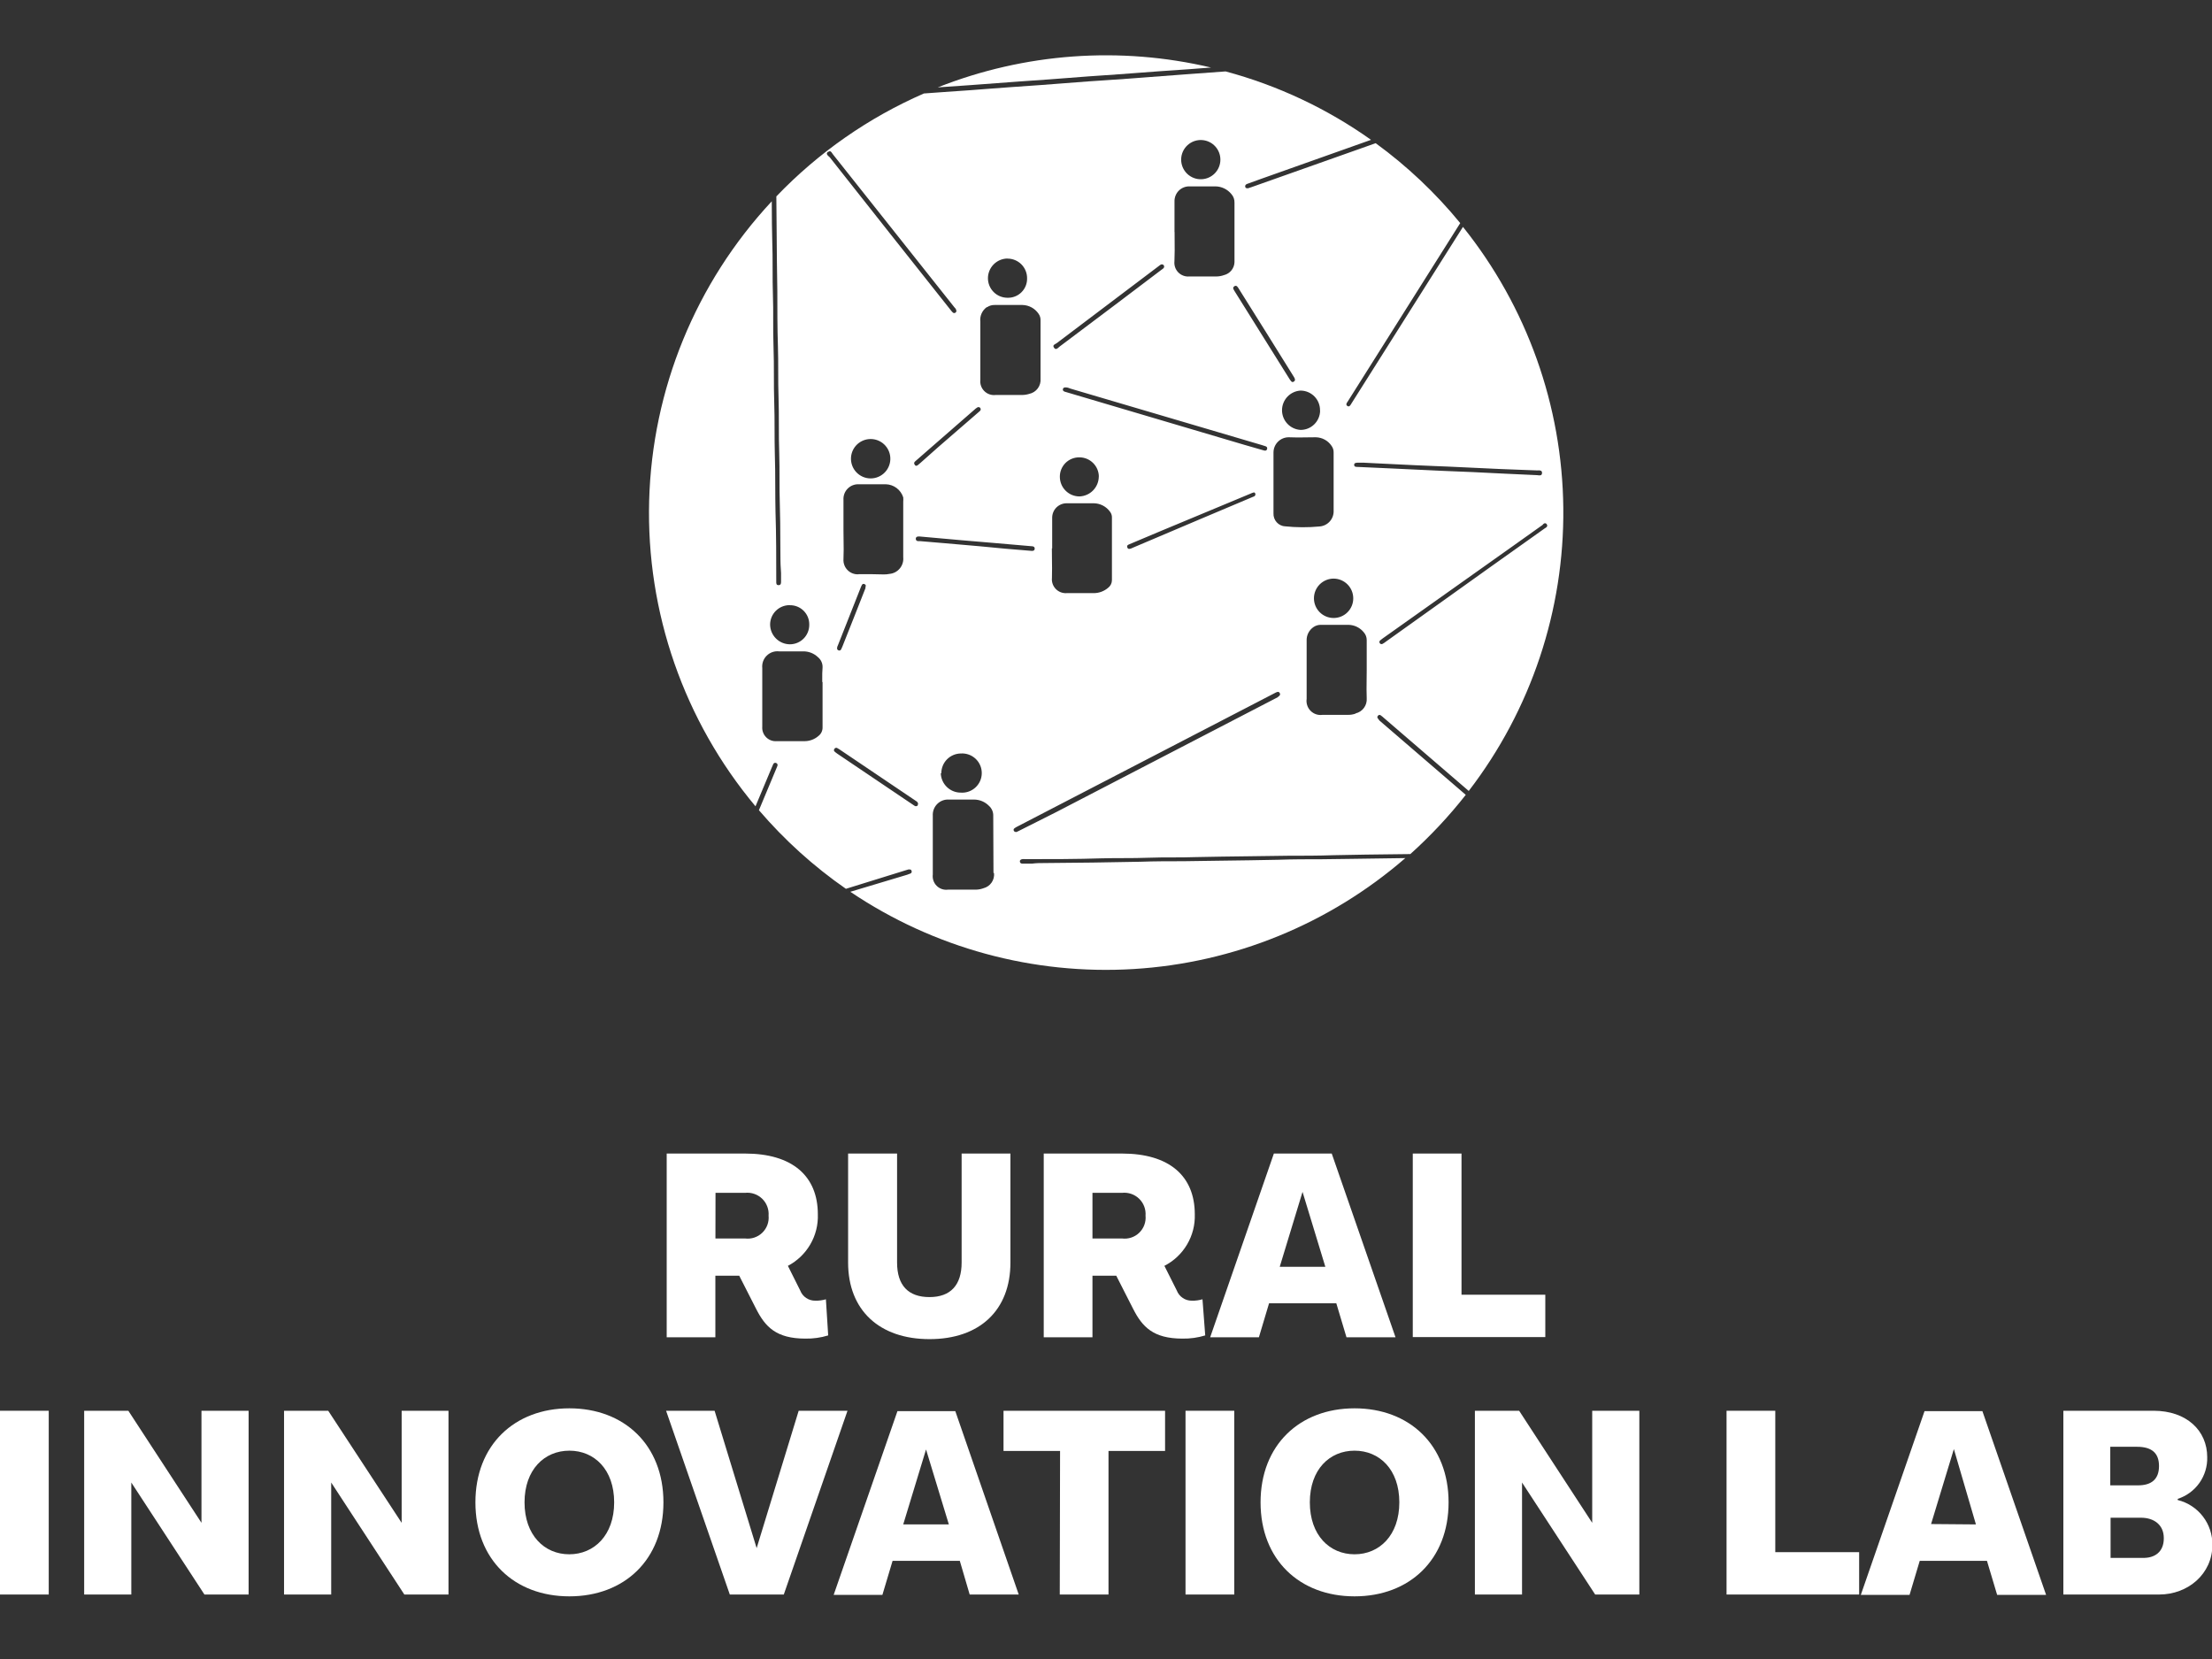 <svg width="160" height="120" viewBox="0 0 160 120" fill="none" xmlns="http://www.w3.org/2000/svg">
<rect x="0" y="0" width="160" height="120" fill="#333333" stroke="none"/>
<g clip-path="url(#clip0_1146:1225)">
<path d="M75.887 5.743L73.687 5.897L70.206 6.156L67.83 6.321C74.118 3.832 81.019 3.331 87.6 4.885L86.006 5.006L83.844 5.155L80.902 5.375L78.763 5.523L75.887 5.743Z" fill="white"/>
<path fill-rule="evenodd" clip-rule="evenodd" d="M99.637 51.923C99.644 51.939 99.654 51.954 99.666 51.966C99.7 52.021 99.738 52.072 99.781 52.12L106.023 57.493C104.813 59.034 103.472 60.467 102.014 61.777C101.705 61.781 101.396 61.784 101.088 61.788C99.543 61.805 97.999 61.823 96.454 61.859C95.355 61.898 94.255 61.898 93.155 61.898C92.221 61.914 91.288 61.925 90.356 61.936C89.048 61.952 87.741 61.968 86.434 61.997C85.885 62.019 85.346 62.019 84.801 62.019C84.257 62.019 83.707 62.019 83.135 62.041C82.488 62.066 81.84 62.068 81.192 62.07C80.693 62.071 80.195 62.073 79.698 62.085C77.878 62.145 76.041 62.145 74.199 62.145C74.172 62.145 74.145 62.144 74.119 62.142C74.065 62.138 74.011 62.134 73.945 62.145C73.846 62.162 73.758 62.211 73.769 62.321C73.78 62.431 73.863 62.47 73.967 62.47H74.638C74.952 62.426 75.27 62.426 75.584 62.426C77.883 62.415 80.187 62.376 82.486 62.332C83.525 62.294 84.564 62.294 85.603 62.294C86.517 62.278 87.432 62.267 88.345 62.255C89.719 62.237 91.091 62.219 92.462 62.189C93.512 62.151 94.557 62.151 95.602 62.151C96.251 62.142 96.897 62.134 97.541 62.126C98.917 62.108 100.284 62.091 101.651 62.068C96.159 66.832 89.249 69.653 81.992 70.093C74.734 70.533 67.534 68.569 61.506 64.505L65.614 63.273L65.85 63.185C65.868 63.179 65.885 63.169 65.9 63.156C65.914 63.143 65.926 63.127 65.934 63.11C65.942 63.093 65.947 63.074 65.948 63.054C65.948 63.035 65.945 63.016 65.938 62.998C65.911 62.888 65.85 62.888 65.718 62.888L65.515 62.948L61.187 64.29C58.855 62.671 56.741 60.76 54.895 58.604L56.182 55.524L56.232 55.398C56.24 55.378 56.245 55.356 56.245 55.335C56.245 55.313 56.24 55.292 56.231 55.272C56.223 55.252 56.21 55.235 56.194 55.221C56.178 55.206 56.159 55.195 56.138 55.189C56.119 55.18 56.098 55.175 56.077 55.175C56.055 55.174 56.034 55.178 56.014 55.187C55.995 55.195 55.977 55.207 55.962 55.223C55.948 55.238 55.936 55.257 55.929 55.277C55.891 55.359 55.852 55.441 55.819 55.529L54.648 58.323C49.474 52.139 46.738 44.278 46.955 36.218C47.172 28.159 50.326 20.456 55.825 14.559C55.826 14.716 55.826 14.874 55.827 15.031C55.831 15.816 55.835 16.603 55.858 17.391C55.883 18.068 55.884 18.762 55.885 19.448C55.885 20.094 55.886 20.732 55.907 21.34C55.929 21.948 55.928 22.54 55.927 23.14C55.926 23.775 55.926 24.419 55.951 25.101C55.977 25.784 55.977 26.485 55.978 27.175C55.979 27.826 55.979 28.466 56.001 29.072C56.024 29.744 56.026 30.416 56.027 31.088C56.028 31.665 56.029 32.241 56.045 32.817C56.072 33.593 56.074 34.371 56.076 35.149C56.078 35.772 56.08 36.395 56.094 37.019C56.149 38.696 56.149 40.4 56.149 42.049V42.05C56.149 42.06 56.149 42.07 56.149 42.08C56.148 42.199 56.147 42.325 56.314 42.325C56.496 42.325 56.496 42.182 56.496 42.056V41.451C56.491 41.362 56.485 41.273 56.48 41.185C56.466 40.96 56.452 40.734 56.452 40.505C56.446 40.039 56.444 39.573 56.442 39.105C56.439 38.249 56.436 37.392 56.408 36.535C56.385 35.892 56.384 35.247 56.383 34.602C56.383 34 56.382 33.398 56.364 32.795C56.338 32.101 56.337 31.407 56.337 30.713C56.336 30.059 56.336 29.406 56.314 28.753C56.291 28.116 56.291 27.479 56.29 26.841C56.289 26.247 56.289 25.652 56.27 25.057C56.226 23.716 56.226 22.369 56.226 21.021C56.199 19.624 56.189 18.225 56.178 16.828C56.172 15.954 56.165 15.08 56.155 14.207C59.186 11.044 62.814 8.513 66.829 6.761L68.05 6.673L70.25 6.519C70.575 6.494 70.899 6.469 71.223 6.444C71.848 6.396 72.472 6.348 73.098 6.304L75.298 6.15L78.746 5.886C79.062 5.865 79.377 5.844 79.693 5.823C80.345 5.78 80.996 5.737 81.644 5.688L85.714 5.38L88.651 5.166C92.424 6.178 95.986 7.854 99.171 10.115L91.158 12.959L90.202 13.305C90.108 13.338 90.048 13.409 90.07 13.514C90.092 13.618 90.163 13.618 90.273 13.618L90.51 13.541L99.507 10.357C101.783 12.016 103.838 13.958 105.622 16.137L97.466 29.072C97.384 29.171 97.34 29.292 97.466 29.369C97.589 29.444 97.655 29.342 97.714 29.25L97.719 29.242L97.78 29.143L105.82 16.412C110.446 22.185 113.002 29.343 113.078 36.74C113.154 44.137 110.745 51.346 106.238 57.212C104.21 55.464 102.183 53.718 100.156 51.977C100.062 51.894 99.969 51.812 99.87 51.74C99.854 51.728 99.836 51.72 99.817 51.715C99.798 51.71 99.778 51.71 99.759 51.714C99.749 51.715 99.74 51.718 99.731 51.722C99.722 51.726 99.713 51.73 99.706 51.736C99.689 51.747 99.676 51.762 99.666 51.779C99.654 51.791 99.644 51.806 99.637 51.822C99.631 51.838 99.627 51.855 99.627 51.872C99.627 51.884 99.629 51.895 99.631 51.905C99.633 51.911 99.635 51.917 99.637 51.923ZM111.919 38.003C111.905 37.964 111.886 37.927 111.864 37.893C111.743 37.788 111.633 37.887 111.578 37.97L109.114 39.724L100.035 46.164C100.019 46.175 100.004 46.187 99.988 46.198C99.936 46.236 99.883 46.276 99.837 46.318C99.821 46.329 99.807 46.343 99.797 46.359C99.787 46.376 99.78 46.394 99.777 46.413C99.774 46.432 99.774 46.451 99.779 46.47C99.784 46.489 99.792 46.506 99.803 46.522C99.824 46.555 99.857 46.579 99.895 46.588C99.933 46.597 99.973 46.591 100.007 46.571C100.088 46.526 100.165 46.475 100.238 46.417L107.937 40.918C109.206 40.019 110.472 39.119 111.737 38.217C111.748 38.211 111.759 38.204 111.77 38.197C111.841 38.154 111.919 38.107 111.919 38.003ZM98.616 33.466H98.242C98.233 33.466 98.224 33.467 98.215 33.467C98.101 33.471 97.95 33.477 97.95 33.62C97.95 33.774 98.088 33.774 98.203 33.774L100.403 33.873L104.253 34.054L106.535 34.148C108.08 34.225 109.626 34.302 111.165 34.368C111.191 34.369 111.219 34.372 111.248 34.376C111.379 34.393 111.53 34.412 111.539 34.219C111.549 34.014 111.376 34.02 111.233 34.025C111.211 34.026 111.19 34.027 111.171 34.027C110.739 34.008 110.307 33.993 109.876 33.978C109.439 33.962 109.004 33.947 108.57 33.928L104.671 33.746C104.407 33.735 104.143 33.725 103.879 33.715C103.351 33.694 102.823 33.673 102.295 33.647C101.316 33.604 100.337 33.554 99.382 33.505C99.125 33.492 98.869 33.479 98.616 33.466ZM97.778 43.822C97.849 43.649 97.885 43.464 97.884 43.277C97.884 42.9 97.735 42.539 97.469 42.272C97.203 42.005 96.842 41.854 96.465 41.852C96.088 41.852 95.725 42.003 95.458 42.27C95.191 42.537 95.041 42.899 95.041 43.277C95.041 43.655 95.191 44.017 95.458 44.284C95.725 44.551 96.088 44.701 96.465 44.701C96.652 44.701 96.837 44.664 97.01 44.593C97.182 44.521 97.339 44.416 97.471 44.284C97.602 44.151 97.707 43.994 97.778 43.822ZM95.064 30.693C95.33 30.432 95.482 30.077 95.487 29.704H95.481C95.486 29.515 95.453 29.328 95.385 29.152C95.316 28.976 95.213 28.815 95.081 28.68C94.949 28.545 94.792 28.437 94.618 28.364C94.444 28.29 94.257 28.252 94.068 28.252C93.706 28.275 93.366 28.434 93.118 28.699C92.87 28.963 92.732 29.312 92.732 29.674C92.732 30.037 92.87 30.385 93.118 30.649C93.366 30.914 93.706 31.073 94.068 31.096C94.44 31.099 94.799 30.954 95.064 30.693ZM89.608 20.889C89.57 20.821 89.524 20.758 89.47 20.702H89.465C89.436 20.68 89.401 20.669 89.365 20.673C89.33 20.676 89.296 20.692 89.272 20.718C89.242 20.735 89.219 20.762 89.208 20.794C89.196 20.827 89.198 20.863 89.212 20.894C89.236 20.952 89.265 21.007 89.3 21.059L93.281 27.427C93.323 27.493 93.371 27.553 93.424 27.609C93.446 27.625 93.472 27.633 93.499 27.633C93.525 27.633 93.551 27.625 93.573 27.609C93.601 27.596 93.626 27.575 93.643 27.549C93.661 27.523 93.671 27.492 93.672 27.46C93.658 27.378 93.624 27.3 93.573 27.235C92.257 25.116 90.935 23 89.608 20.889ZM77.14 28.368L90.02 32.179L91.417 32.581C91.527 32.614 91.62 32.602 91.653 32.481C91.686 32.361 91.62 32.294 91.505 32.267L91.285 32.196L77.432 28.11C77.401 28.099 77.374 28.088 77.347 28.078C77.274 28.05 77.21 28.026 77.113 28.021C76.981 28.016 76.904 28.044 76.882 28.142C76.86 28.241 76.921 28.296 77.008 28.329L77.14 28.368ZM90.646 35.933C90.724 35.904 90.806 35.873 90.806 35.765H90.812C90.806 35.66 90.735 35.589 90.663 35.627C90.597 35.644 90.532 35.668 90.471 35.699L83.872 38.448L81.705 39.361L81.703 39.362C81.605 39.4 81.491 39.444 81.54 39.592C81.59 39.741 81.71 39.713 81.826 39.669L81.936 39.62L86.797 37.557L90.597 35.952C90.613 35.945 90.629 35.939 90.646 35.933ZM79.074 35.465C79.333 35.195 79.478 34.836 79.478 34.461H79.483C79.476 34.092 79.324 33.74 79.059 33.482C78.795 33.223 78.439 33.079 78.07 33.081C77.885 33.079 77.701 33.114 77.53 33.183C77.358 33.253 77.203 33.356 77.071 33.486C76.94 33.617 76.837 33.772 76.766 33.944C76.696 34.115 76.66 34.298 76.662 34.483C76.661 34.67 76.698 34.856 76.769 35.029C76.84 35.202 76.945 35.36 77.078 35.492C77.21 35.624 77.367 35.729 77.54 35.801C77.714 35.872 77.899 35.908 78.086 35.908C78.46 35.893 78.814 35.735 79.074 35.465ZM87.903 10.59C87.659 10.323 87.323 10.159 86.962 10.132C86.769 10.117 86.576 10.142 86.392 10.205C86.21 10.268 86.041 10.368 85.898 10.499C85.755 10.629 85.641 10.787 85.561 10.964C85.482 11.14 85.439 11.331 85.436 11.525C85.433 11.718 85.47 11.91 85.544 12.089C85.618 12.268 85.728 12.43 85.866 12.565C86.005 12.699 86.17 12.804 86.351 12.873C86.532 12.942 86.725 12.973 86.918 12.964C87.279 12.948 87.621 12.794 87.873 12.535C88.125 12.276 88.268 11.93 88.274 11.569C88.279 11.207 88.147 10.857 87.903 10.59ZM84.955 14.581V16.781H84.961C84.961 16.98 84.962 17.179 84.964 17.379C84.969 17.881 84.973 18.387 84.95 18.898C84.934 19.044 84.95 19.192 84.998 19.33C85.046 19.469 85.124 19.596 85.226 19.701C85.329 19.806 85.453 19.887 85.591 19.938C85.728 19.99 85.876 20.01 86.022 19.998H87.985C88.173 19.996 88.359 19.962 88.535 19.899C88.746 19.847 88.935 19.728 89.072 19.559C89.209 19.39 89.287 19.181 89.294 18.964V14.663C89.303 14.431 89.22 14.203 89.063 14.031C88.924 13.863 88.751 13.726 88.554 13.631C88.358 13.536 88.143 13.485 87.925 13.481H86.055C85.909 13.476 85.764 13.5 85.628 13.554C85.492 13.607 85.368 13.688 85.265 13.791C85.162 13.894 85.081 14.018 85.028 14.154C84.975 14.29 84.95 14.435 84.955 14.581ZM83.861 19.211L76.436 24.821C76.411 24.839 76.382 24.855 76.353 24.87C76.24 24.933 76.13 24.994 76.244 25.156C76.361 25.323 76.478 25.217 76.58 25.125C76.603 25.104 76.624 25.084 76.645 25.068C77.998 24.056 79.351 23.039 80.704 22.016L84.004 19.519C84.019 19.508 84.036 19.497 84.052 19.485C84.129 19.432 84.207 19.378 84.207 19.283C84.207 19.251 84.197 19.22 84.18 19.194C84.162 19.168 84.137 19.147 84.108 19.134C84.011 19.094 83.943 19.147 83.877 19.199C83.871 19.203 83.866 19.207 83.861 19.211ZM76.107 37.469V39.669L76.085 39.664C76.085 39.917 76.088 40.169 76.091 40.423C76.098 40.88 76.104 41.339 76.09 41.803C76.075 41.948 76.092 42.095 76.14 42.233C76.188 42.371 76.266 42.497 76.367 42.601C76.469 42.706 76.592 42.788 76.729 42.84C76.865 42.892 77.011 42.913 77.157 42.903H79.098C79.488 42.906 79.865 42.767 80.16 42.512C80.243 42.447 80.311 42.364 80.358 42.269C80.404 42.173 80.429 42.069 80.429 41.962V37.437C80.434 37.281 80.383 37.129 80.286 37.008C80.153 36.825 79.98 36.675 79.779 36.57C79.579 36.465 79.357 36.408 79.131 36.403H77.168C77.028 36.4 76.888 36.426 76.758 36.479C76.628 36.532 76.51 36.611 76.41 36.71C76.311 36.81 76.233 36.928 76.181 37.059C76.129 37.189 76.104 37.329 76.107 37.469ZM73.419 18.813C73.246 18.741 73.06 18.705 72.873 18.706L72.851 18.7C72.479 18.71 72.126 18.864 71.867 19.13C71.607 19.396 71.461 19.753 71.46 20.124C71.46 20.498 71.608 20.857 71.872 21.122C72.135 21.387 72.493 21.536 72.867 21.538C73.054 21.544 73.241 21.513 73.415 21.445C73.59 21.377 73.748 21.275 73.882 21.143C74.015 21.012 74.12 20.855 74.191 20.682C74.261 20.508 74.296 20.322 74.292 20.135C74.294 19.948 74.259 19.762 74.188 19.588C74.118 19.414 74.014 19.256 73.882 19.123C73.75 18.99 73.593 18.885 73.419 18.813ZM71.949 22.06C71.754 22.054 71.561 22.11 71.399 22.22L71.377 22.214C71.212 22.332 71.081 22.492 70.999 22.678C70.916 22.864 70.886 23.068 70.91 23.27V27.471C70.893 27.62 70.91 27.77 70.959 27.911C71.009 28.052 71.089 28.18 71.195 28.286C71.301 28.392 71.429 28.472 71.57 28.522C71.711 28.571 71.861 28.588 72.01 28.571H73.901C74.088 28.572 74.273 28.544 74.451 28.489C74.698 28.436 74.916 28.295 75.066 28.093C75.216 27.89 75.287 27.64 75.265 27.389V23.182C75.274 23.012 75.226 22.843 75.128 22.703C74.999 22.51 74.825 22.35 74.621 22.238C74.417 22.126 74.189 22.065 73.956 22.06H71.949ZM70.69 29.473C70.61 29.522 70.537 29.579 70.47 29.644L66.9 32.757L66.202 33.367C66.12 33.438 66.087 33.51 66.169 33.625C66.252 33.741 66.334 33.686 66.411 33.625L66.604 33.46L67.841 32.361L70.756 29.836C70.772 29.822 70.79 29.807 70.808 29.792C70.871 29.741 70.937 29.688 70.937 29.611C70.938 29.582 70.931 29.553 70.916 29.527C70.902 29.502 70.881 29.481 70.855 29.467C70.83 29.453 70.801 29.446 70.772 29.447C70.742 29.448 70.714 29.457 70.69 29.473ZM57.669 43.876C57.495 43.806 57.309 43.773 57.123 43.777L57.101 43.772C56.729 43.775 56.374 43.924 56.112 44.188C55.85 44.452 55.704 44.808 55.704 45.18C55.708 45.557 55.86 45.918 56.128 46.184C56.395 46.45 56.756 46.601 57.134 46.604C57.319 46.604 57.502 46.567 57.673 46.496C57.844 46.425 57.999 46.321 58.129 46.189C58.26 46.058 58.362 45.902 58.432 45.731C58.502 45.559 58.537 45.376 58.536 45.191C58.54 45.004 58.507 44.818 58.438 44.645C58.368 44.471 58.264 44.313 58.132 44.181C58 44.049 57.842 43.945 57.669 43.876ZM59.498 49.337L59.476 49.332C59.476 49.261 59.476 49.191 59.475 49.12C59.474 48.837 59.472 48.554 59.498 48.281C59.505 48.139 59.478 47.997 59.42 47.867C59.362 47.737 59.273 47.623 59.163 47.533C58.874 47.258 58.489 47.108 58.09 47.115H56.358C56.194 47.096 56.028 47.114 55.872 47.168C55.716 47.222 55.574 47.31 55.457 47.427C55.339 47.543 55.25 47.684 55.194 47.84C55.139 47.995 55.12 48.161 55.137 48.325V52.554C55.125 52.696 55.143 52.838 55.192 52.971C55.24 53.105 55.317 53.226 55.417 53.327C55.517 53.427 55.638 53.505 55.771 53.554C55.904 53.603 56.046 53.622 56.188 53.61H58.217C58.584 53.605 58.937 53.468 59.212 53.225C59.305 53.151 59.379 53.056 59.429 52.948C59.478 52.84 59.502 52.722 59.498 52.604V49.337ZM60.196 11.088C60.131 10.988 60.059 10.875 59.911 10.984L59.889 10.979C59.721 11.112 59.85 11.228 59.978 11.342C59.993 11.355 60.007 11.367 60.021 11.38C62.935 15.076 65.859 18.77 68.792 22.462C68.834 22.518 68.882 22.57 68.935 22.616C68.96 22.635 68.99 22.645 69.021 22.645C69.052 22.645 69.082 22.635 69.106 22.616C69.131 22.602 69.151 22.58 69.163 22.555C69.176 22.529 69.181 22.501 69.177 22.473C69.16 22.383 69.114 22.302 69.045 22.242C66.112 18.55 63.179 14.856 60.246 11.16C60.229 11.14 60.213 11.114 60.196 11.088ZM61.677 41.477C61.816 41.529 61.963 41.55 62.111 41.539L62.089 41.533C62.688 41.523 63.32 41.533 63.931 41.55C64.069 41.551 64.207 41.538 64.343 41.511C64.487 41.498 64.628 41.456 64.755 41.388C64.883 41.319 64.996 41.227 65.088 41.115C65.18 41.003 65.249 40.874 65.291 40.736C65.333 40.597 65.348 40.451 65.333 40.307V36.298C65.342 36.19 65.342 36.082 65.333 35.974C65.247 35.705 65.079 35.47 64.854 35.3C64.628 35.131 64.356 35.036 64.074 35.028H62.111C61.962 35.022 61.813 35.048 61.675 35.103C61.537 35.158 61.412 35.242 61.308 35.349C61.204 35.456 61.124 35.583 61.073 35.723C61.022 35.863 61.001 36.012 61.011 36.161V38.36C61.011 38.591 61.014 38.822 61.018 39.053C61.025 39.515 61.033 39.977 61.011 40.439C61 40.586 61.021 40.734 61.073 40.872C61.124 41.011 61.205 41.136 61.309 41.24C61.413 41.345 61.539 41.425 61.677 41.477ZM61.852 44.448L62.611 42.518L62.589 42.507C62.633 42.397 62.66 42.303 62.523 42.248C62.397 42.198 62.354 42.286 62.314 42.369C62.31 42.377 62.307 42.384 62.303 42.391C62.283 42.424 62.268 42.459 62.259 42.496C61.984 43.191 61.709 43.888 61.434 44.585C61.159 45.282 60.884 45.98 60.609 46.675C60.602 46.692 60.597 46.703 60.592 46.714C60.579 46.737 60.569 46.757 60.554 46.83C60.532 46.934 60.56 47.005 60.642 47.038C60.659 47.048 60.678 47.053 60.698 47.055C60.717 47.057 60.737 47.054 60.755 47.048C60.774 47.042 60.791 47.032 60.806 47.019C60.82 47.006 60.832 46.99 60.84 46.972C60.877 46.905 60.908 46.836 60.934 46.764C61.088 46.379 61.24 45.992 61.393 45.606C61.545 45.219 61.698 44.833 61.852 44.448ZM62.001 32.142C61.737 32.391 61.578 32.73 61.555 33.092C61.543 33.286 61.571 33.481 61.637 33.663C61.703 33.846 61.806 34.014 61.939 34.156C62.072 34.297 62.233 34.41 62.411 34.488C62.59 34.565 62.782 34.605 62.977 34.605C63.171 34.605 63.364 34.565 63.542 34.488C63.721 34.41 63.882 34.297 64.015 34.156C64.148 34.014 64.251 33.846 64.317 33.663C64.383 33.481 64.41 33.286 64.398 33.092C64.376 32.73 64.216 32.391 63.952 32.142C63.688 31.894 63.339 31.756 62.977 31.756C62.614 31.756 62.265 31.894 62.001 32.142ZM66.347 58.289C66.368 58.275 66.386 58.257 66.4 58.235L66.378 58.23C66.44 58.137 66.391 58.069 66.353 58.015C66.35 58.012 66.348 58.008 66.345 58.004L66.274 57.949L60.703 54.193C60.648 54.157 60.591 54.124 60.532 54.094C60.428 54.083 60.378 54.116 60.351 54.177C60.331 54.201 60.321 54.231 60.321 54.262C60.321 54.293 60.331 54.323 60.351 54.347C60.423 54.414 60.5 54.474 60.582 54.529L65.196 57.641L66.136 58.274C66.155 58.29 66.178 58.303 66.202 58.31C66.226 58.317 66.252 58.319 66.277 58.315C66.302 58.311 66.326 58.302 66.347 58.289ZM71.726 63.838C71.865 63.636 71.927 63.39 71.9 63.146L71.861 63.141C71.861 61.755 71.856 60.386 71.844 59.016C71.849 58.881 71.825 58.747 71.773 58.623C71.72 58.498 71.642 58.387 71.542 58.296C71.399 58.148 71.228 58.032 71.039 57.952C70.85 57.873 70.647 57.833 70.442 57.834H68.638C68.482 57.824 68.326 57.848 68.18 57.903C68.033 57.959 67.901 58.045 67.79 58.156C67.68 58.267 67.594 58.4 67.54 58.546C67.485 58.693 67.462 58.849 67.472 59.005V63.251C67.453 63.4 67.467 63.552 67.516 63.694C67.564 63.837 67.644 63.966 67.751 64.073C67.857 64.179 67.986 64.259 68.129 64.308C68.272 64.356 68.423 64.371 68.572 64.351H70.591C70.779 64.347 70.965 64.312 71.141 64.246C71.379 64.185 71.586 64.04 71.726 63.838ZM68.195 55.386C68.124 55.559 68.088 55.744 68.088 55.931L68.05 55.925C68.06 56.304 68.218 56.664 68.491 56.927C68.763 57.191 69.128 57.336 69.507 57.333C69.701 57.345 69.894 57.318 70.077 57.252C70.259 57.186 70.426 57.084 70.567 56.951C70.708 56.819 70.821 56.658 70.898 56.481C70.975 56.303 71.014 56.111 71.014 55.917C71.014 55.724 70.975 55.532 70.898 55.354C70.821 55.176 70.708 55.016 70.567 54.883C70.426 54.751 70.259 54.648 70.077 54.583C69.894 54.517 69.701 54.489 69.507 54.501C69.32 54.502 69.135 54.539 68.963 54.612C68.79 54.684 68.633 54.789 68.502 54.922C68.37 55.055 68.266 55.212 68.195 55.386ZM68.308 39.29L70.838 39.51L72.741 39.691L74.605 39.845C74.715 39.856 74.836 39.834 74.842 39.691C74.847 39.548 74.737 39.51 74.622 39.51L71.823 39.268L69.48 39.07L66.527 38.806H66.422C66.329 38.811 66.252 38.844 66.241 38.954C66.23 39.064 66.307 39.141 66.406 39.141C66.451 39.147 66.497 39.147 66.543 39.141L68.308 39.29ZM92.456 50.415L92.429 50.41C92.528 50.355 92.643 50.267 92.566 50.129C92.493 49.998 92.384 50.047 92.279 50.095L92.264 50.102L92.181 50.146L73.566 59.797C73.497 59.83 73.433 59.871 73.373 59.918C73.347 59.935 73.328 59.962 73.319 59.992C73.311 60.023 73.315 60.055 73.329 60.083C73.362 60.154 73.417 60.182 73.527 60.182L73.687 60.105L76.387 58.747L92.456 50.415ZM92.346 37.778C92.506 37.955 92.729 38.062 92.968 38.074L92.935 38.069C93.772 38.157 94.616 38.16 95.454 38.08C95.738 38.057 96.003 37.925 96.192 37.71C96.381 37.496 96.479 37.216 96.465 36.931V32.74C96.471 32.562 96.417 32.388 96.311 32.245C96.186 32.059 96.017 31.906 95.82 31.799C95.623 31.692 95.403 31.634 95.178 31.629C94.96 31.629 94.742 31.633 94.524 31.636C94.088 31.644 93.651 31.651 93.215 31.629C92.924 31.629 92.644 31.745 92.438 31.951C92.231 32.157 92.115 32.437 92.115 32.729V37.129C92.103 37.367 92.186 37.6 92.346 37.778ZM97.483 51.707C97.685 51.714 97.887 51.68 98.077 51.608L98.049 51.603C98.293 51.548 98.509 51.407 98.657 51.206C98.806 51.005 98.877 50.758 98.858 50.509C98.84 50.069 98.845 49.663 98.851 49.226C98.854 48.994 98.858 48.754 98.858 48.496V46.296C98.859 46.094 98.787 45.899 98.654 45.746C98.522 45.58 98.355 45.444 98.165 45.349C97.975 45.254 97.767 45.202 97.554 45.196H95.569C95.374 45.188 95.182 45.242 95.019 45.35C94.855 45.46 94.722 45.61 94.633 45.786C94.544 45.963 94.503 46.159 94.513 46.356V50.553C94.49 50.709 94.504 50.869 94.554 51.019C94.603 51.169 94.687 51.306 94.799 51.418C94.91 51.53 95.046 51.614 95.196 51.665C95.346 51.715 95.506 51.73 95.662 51.707H97.483Z" fill="white"/>
<path d="M59.905 96.594C59.371 96.758 58.814 96.836 58.255 96.825C56.144 96.825 55.352 95.972 54.692 94.674L53.471 92.277H51.744V96.731H48.224V83.439H53.889C57.298 83.439 59.157 85.05 59.157 87.839C59.183 88.6 58.994 89.354 58.61 90.012C58.227 90.671 57.666 91.208 56.99 91.562L57.881 93.344C57.966 93.565 58.117 93.755 58.314 93.887C58.511 94.019 58.744 94.087 58.981 94.081C59.238 94.087 59.494 94.053 59.74 93.981L59.905 96.594ZM51.749 89.582H53.889C54.115 89.611 54.344 89.589 54.561 89.517C54.777 89.445 54.974 89.326 55.138 89.167C55.302 89.009 55.428 88.815 55.507 88.602C55.586 88.388 55.615 88.159 55.594 87.932C55.611 87.706 55.579 87.479 55.498 87.267C55.418 87.055 55.292 86.864 55.129 86.706C54.966 86.549 54.771 86.429 54.556 86.356C54.342 86.282 54.114 86.257 53.889 86.282H51.755L51.749 89.582Z" fill="white"/>
<path d="M73.087 83.439V91.325C73.087 94.773 70.86 96.863 67.236 96.863C63.612 96.863 61.346 94.773 61.346 91.325V83.439H64.888V91.325C64.888 92.975 65.701 93.822 67.23 93.822C68.759 93.822 69.557 92.953 69.557 91.325V83.439H73.087Z" fill="white"/>
<path d="M87.177 96.594C86.643 96.758 86.086 96.836 85.527 96.825C83.415 96.825 82.623 95.972 81.963 94.674L80.743 92.277H79.021V96.731H75.496V83.439H81.155C84.565 83.439 86.423 85.05 86.423 87.839C86.447 88.604 86.253 89.36 85.863 90.019C85.474 90.678 84.905 91.213 84.224 91.562L85.12 93.344C85.204 93.565 85.356 93.755 85.553 93.887C85.75 94.019 85.983 94.087 86.22 94.081C86.477 94.087 86.733 94.053 86.979 93.981L87.177 96.594ZM79.021 89.582H81.155C81.381 89.611 81.611 89.589 81.827 89.517C82.043 89.445 82.241 89.326 82.404 89.167C82.568 89.009 82.694 88.815 82.773 88.602C82.852 88.388 82.882 88.159 82.86 87.932C82.877 87.706 82.845 87.479 82.765 87.267C82.684 87.055 82.558 86.864 82.395 86.706C82.233 86.549 82.037 86.429 81.823 86.356C81.608 86.282 81.38 86.257 81.155 86.282H79.021V89.582Z" fill="white"/>
<path d="M96.658 94.267H91.796L91.059 96.731H87.534L92.143 83.439H96.328L100.942 96.731H97.395L96.658 94.267ZM95.866 91.633L94.216 86.211L92.566 91.633H95.866Z" fill="white"/>
<path d="M111.776 93.651V96.715H102.19V83.439H105.715V93.651H111.776Z" fill="white"/>
<path d="M-0.006 102.044H3.525V115.336H-0.006V102.044Z" fill="white"/>
<path d="M17.983 102.044V115.336H14.788L9.498 107.235V115.336H6.088V102.044H9.283L14.573 110.15V102.044H17.983Z" fill="white"/>
<path d="M32.441 102.044V115.336H29.246L23.956 107.235V115.336H20.546V102.044H23.741L29.053 110.15V102.044H32.441Z" fill="white"/>
<path d="M34.388 108.67C34.388 104.524 37.215 101.868 41.185 101.868C45.156 101.868 47.988 104.524 47.988 108.67C47.988 112.817 45.161 115.468 41.185 115.468C37.209 115.468 34.388 112.817 34.388 108.67ZM44.424 108.67C44.424 106.289 42.989 104.931 41.185 104.931C39.381 104.931 37.941 106.3 37.941 108.67C37.941 111.041 39.376 112.426 41.174 112.426C42.972 112.426 44.424 111.052 44.424 108.67Z" fill="white"/>
<path d="M61.302 102.044L56.694 115.336H52.789L48.18 102.044H51.689L54.73 111.981L57.771 102.044H61.302Z" fill="white"/>
<path d="M69.425 112.899H64.563L63.826 115.363H60.301L64.915 102.071H69.1L73.687 115.336H70.139L69.425 112.899ZM68.633 110.265L66.983 104.843L65.333 110.265H68.633Z" fill="white"/>
<path d="M76.678 104.953H72.587V102.044H84.273V104.953H80.181V115.336H76.656L76.678 104.953Z" fill="white"/>
<path d="M85.752 102.044H89.278V115.336H85.752V102.044Z" fill="white"/>
<path d="M91.18 108.67C91.18 104.524 94.007 101.868 97.978 101.868C101.948 101.868 104.78 104.524 104.78 108.67C104.78 112.817 101.954 115.468 97.978 115.468C94.002 115.468 91.18 112.817 91.18 108.67ZM101.217 108.67C101.217 106.289 99.781 104.931 97.978 104.931C96.174 104.931 94.744 106.289 94.744 108.67C94.744 111.052 96.179 112.426 97.978 112.426C99.776 112.426 101.217 111.052 101.217 108.67Z" fill="white"/>
<path d="M118.578 102.044V115.336H115.383L110.093 107.235V115.336H106.683V102.044H109.884L115.169 110.15V102.044H118.578Z" fill="white"/>
<path d="M134.477 112.272V115.336H124.886V102.044H128.411V112.272H134.477Z" fill="white"/>
<path d="M143.722 112.899H138.86L138.123 115.363H134.598L139.207 102.071H143.392L148 115.363H144.459L143.722 112.899ZM142.924 110.265L141.329 104.815L139.68 110.238L142.924 110.265Z" fill="white"/>
<path d="M160.028 111.75C160.028 113.84 158.268 115.336 156.178 115.336H149.249V102.044H155.777C158.163 102.044 159.654 103.479 159.654 105.398C159.673 106.065 159.475 106.719 159.09 107.264C158.705 107.808 158.154 108.213 157.52 108.417V108.5C158.244 108.679 158.885 109.097 159.341 109.688C159.796 110.278 160.038 111.005 160.028 111.75ZM154.578 104.65H152.642V107.439H154.655C155.623 107.439 156.167 106.993 156.167 106.042C156.167 105.09 155.628 104.65 154.578 104.65ZM156.513 111.25C156.513 110.304 155.815 109.781 154.864 109.781H152.664V112.685H154.968C155.876 112.718 156.513 112.234 156.513 111.283V111.25Z" fill="white"/>
</g>
<defs>
<clipPath id="clip0_1146:1225">
<rect width="160" height="111.468" fill="white" transform="translate(0 4)"/>
</clipPath>
</defs>
</svg>
